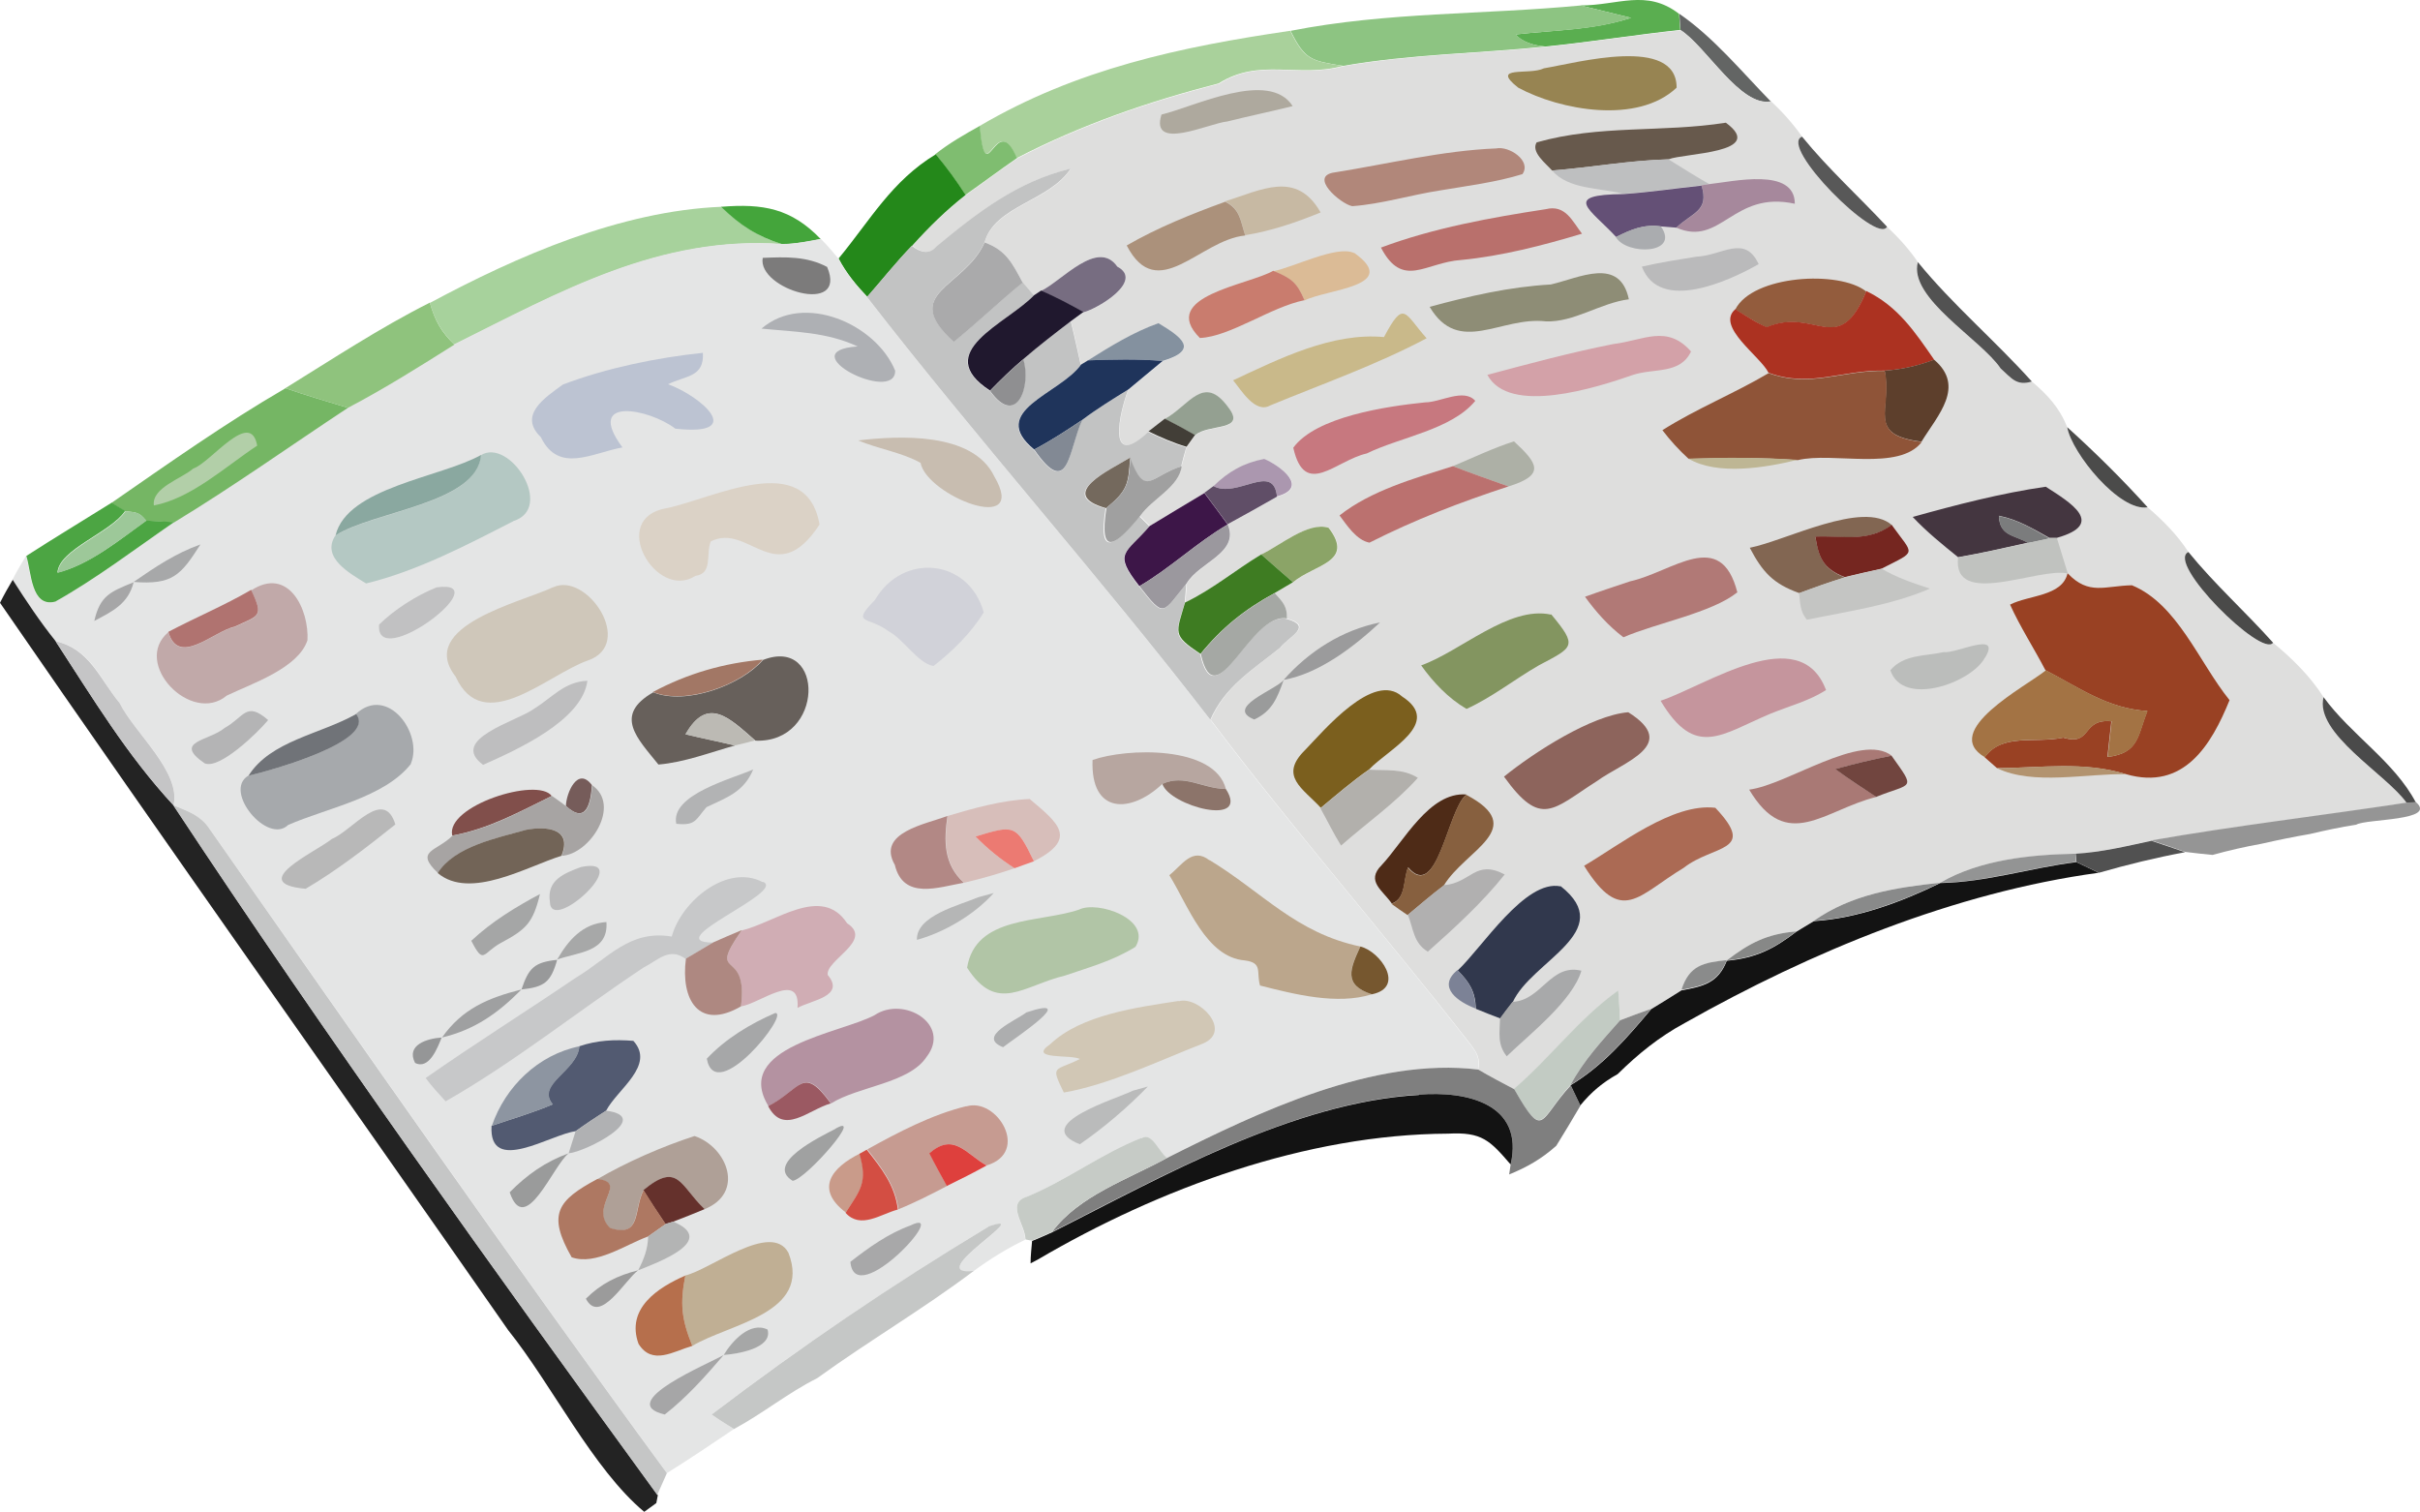 <?xml version="1.0" encoding="UTF-8"?><svg id="_イヤー_1" xmlns="http://www.w3.org/2000/svg" viewBox="0 0 80.05 50"><defs><style>.cls-1{fill:#4b4b4a;}.cls-2{fill:#b1c5a6;}.cls-3{fill:#aea99e;}.cls-4{fill:#5aae50;}.cls-5{fill:#c6cbc6;}.cls-6{fill:#3d1648;}.cls-7{fill:#585858;}.cls-8{fill:#dbbb96;}.cls-9{fill:#a7d29c;}.cls-10{fill:#8f5438;}.cls-11{fill:#44a53b;}.cls-12{fill:#a7a8a8;}.cls-13{fill:#de403d;}.cls-14{fill:#752620;}.cls-15{fill:#c5c7c6;}.cls-16{fill:#7fbd70;}.cls-17{fill:#bbbdbb;}.cls-18{fill:#8d95a1;}.cls-19{fill:#839560;}.cls-20{fill:#b1877a;}.cls-21{fill:#ae7862;}.cls-22{fill:#bcbab4;}.cls-23{fill:#a6a7a7;}.cls-24{fill:#978452;}.cls-25{fill:#d1c7b5;}.cls-26{fill:#765c5a;}.cls-27{fill:#c1a9a9;}.cls-28{fill:#aaaaab;}.cls-29{fill:#b1b0b0;}.cls-30{fill:#645076;}.cls-31{fill:#a0a0a0;}.cls-32{fill:#bba68c;}.cls-33{fill:#a9d19b;}.cls-34{fill:#84919f;}.cls-35{fill:#4a4a4a;}.cls-36{fill:#959595;}.cls-37{fill:#131313;}.cls-38{fill:#c9b98a;}.cls-39{fill:#76572f;}.cls-40{fill:#20182e;}.cls-41{fill:#935c3d;}.cls-42{fill:#bebebf;}.cls-43{fill:#67594c;}.cls-44{fill:#ab97af;}.cls-45{fill:#a6a7a8;}.cls-46{fill:#1f345b;}.cls-47{fill:#a6a9ac;}.cls-48{fill:#a8a8a9;}.cls-49{fill:#423e37;}.cls-50{fill:#c7c8c9;}.cls-51{fill:#776d81;}.cls-52{fill:#232323;}.cls-53{fill:#d0adb4;}.cls-54{fill:#8aa8a0;}.cls-55{fill:#d3a1a8;}.cls-56{fill:#b66f4c;}.cls-57{fill:#525a71;}.cls-58{fill:#67605b;}.cls-59{fill:#604e67;}.cls-60{fill:#9b5962;}.cls-61{fill:#a5a8a4;}.cls-62{fill:#bebfc0;}.cls-63{fill:#c7787f;}.cls-64{fill:#c2c3c3;}.cls-65{fill:#4ca543;}.cls-66{fill:#7b7c7d;}.cls-67{fill:#878887;}.cls-68{fill:#c8bdb0;}.cls-69{fill:#7c7b7b;}.cls-70{fill:#c5c6c6;}.cls-71{fill:#b5b6b6;}.cls-72{fill:#8fc37d;}.cls-73{fill:#7c8296;}.cls-74{fill:#ac3221;}.cls-75{fill:#87603f;}.cls-76{fill:#8e8d76;}.cls-77{fill:#7b5f1e;}.cls-78{fill:#8c746a;}.cls-79{fill:#b8b8b8;}.cls-80{fill:#a5a6a6;}.cls-81{fill:#beb694;}.cls-82{fill:#c69b91;}.cls-83{fill:#c4c5c3;}.cls-84{fill:#b7a6a0;}.cls-85{fill:#9b989e;}.cls-86{fill:#a6889c;}.cls-87{fill:#94a091;}.cls-88{fill:#443640;}.cls-89{fill:#726457;}.cls-90{fill:#826652;}.cls-91{fill:#4a4a49;}.cls-92{fill:#c2cbc3;}.cls-93{fill:#9fa0a1;}.cls-94{fill:#a7a8a9;}.cls-95{fill:#cfc7ba;}.cls-96{fill:#75b664;}.cls-97{fill:#b2936f;}.cls-98{fill:#b28885;}.cls-99{fill:#c1c1c2;}.cls-100{fill:#b2cfa8;}.cls-101{fill:#c5959d;}.cls-102{fill:#8dc482;}.cls-103{fill:#9b9b9c;}.cls-104{fill:#828994;}.cls-105{fill:#959697;}.cls-106{fill:#ab917b;}.cls-107{fill:#898a8a;}.cls-108{fill:#65312c;}.cls-109{fill:#ec7a72;}.cls-110{fill:#b3b4b4;}.cls-111{fill:#aeb0b4;}.cls-112{fill:#dbd2c6;}.cls-113{fill:#babbbb;}.cls-114{fill:#a97975;}.cls-115{fill:#636564;}.cls-116{fill:#a7a4a3;}.cls-117{fill:#d34e43;}.cls-118{fill:#814f4b;}.cls-119{fill:#31384d;}.cls-120{fill:#a6a6a7;}.cls-121{fill:#e4e5e5;}.cls-122{fill:#515151;}.cls-123{fill:#9b9b9b;}.cls-124{fill:#d7beba;}.cls-125{fill:#707378;}.cls-126{fill:#b2b0ac;}.cls-127{fill:#939494;}.cls-128{fill:#c99b8a;}.cls-129{fill:#bb716f;}.cls-130{fill:#24881a;}.cls-131{fill:#b492a1;}.cls-132{fill:#71453f;}.cls-133{fill:#c5c5c6;}.cls-134{fill:#8a8b8b;}.cls-135{fill:#afa097;}.cls-136{fill:#c97c6e;}.cls-137{fill:#b4c8c3;}.cls-138{fill:#b17976;}.cls-139{fill:#994123;}.cls-140{fill:#9dc899;}.cls-141{fill:#525252;}.cls-142{fill:#bcc3d2;}.cls-143{fill:#c0c2bf;}.cls-144{fill:#adb0a6;}.cls-145{fill:#a37344;}.cls-146{fill:#7f7f7f;}.cls-147{fill:#8ba467;}.cls-148{fill:#b07370;}.cls-149{fill:#ae8881;}.cls-150{fill:#b0b1b3;}.cls-151{fill:#c7b9a3;}.cls-152{fill:#a0a1a1;}.cls-153{fill:#5d3f2c;}.cls-154{fill:#bababb;}.cls-155{fill:#8f8f91;}.cls-156{fill:#d1d2d9;}.cls-157{fill:#8d645c;}.cls-158{fill:#98999a;}.cls-159{fill:#9a9b9b;}.cls-160{fill:#dededd;}.cls-161{fill:#74695d;}.cls-162{fill:#a8a9aa;}.cls-163{fill:#adaeaf;}.cls-164{fill:#b2b3b4;}.cls-165{fill:#a27765;}.cls-166{fill:#c0af94;}.cls-167{fill:#b9706c;}.cls-168{fill:#ab6a54;}.cls-169{fill:#3e7c22;}.cls-170{fill:#888;}.cls-171{fill:#4e2b17;}.cls-172{fill:#b4b4b5;}.cls-173{fill:#aaacaf;}</style></defs><path class="cls-4" d="M55.54,.45l.04,.54c-1.49,.16-2.97,.4-4.46,.55-.45-.04-.78-.17-.99-.4,1.3-.15,2.56-.14,3.82-.55-.55-.14-1.11-.27-1.67-.41,1.24,0,2.18-.55,3.25,.27h0Z"/><path class="cls-102" d="M52.29,.18c.55,.14,1.11,.27,1.67,.41-1.26,.42-2.51,.4-3.82,.55,.21,.23,.54,.36,.99,.4-2.24,.23-4.47,.25-6.7,.64-1.05-.17-1.26-.19-1.74-1.16,3.21-.63,6.37-.53,9.61-.84h0Z"/><path class="cls-115" d="M55.54,.45c1.14,.78,2.07,1.92,3.04,2.91-1.01,.19-2.14-1.82-2.99-2.36l-.04-.54h0Z"/><path class="cls-33" d="M42.68,1.02c.48,.97,.69,.99,1.74,1.16-1.48,.41-2.75-.28-4.11,.58-2.33,.6-4.53,1.36-6.68,2.47-.71-1.67-1.02,1.21-1.23-1.06,3.21-1.89,6.65-2.62,10.27-3.15h0Z"/><path class="cls-160" d="M55.59,.99c.85,.54,1.98,2.56,2.99,2.36,.38,.35,.73,.74,1.03,1.17-.8,.3,2.49,3.6,2.81,2.98,.38,.36,.73,.74,1.02,1.17-.32,1.2,2.09,2.55,2.74,3.52,.35,.31,.51,.59,1.03,.43,.51,.43,.92,.87,1.17,1.51,.15,.86,1.74,2.81,2.66,2.65,.51,.44,.98,.91,1.35,1.48-.75,.35,2.44,3.53,2.8,3,.64,.53,1.22,1.1,1.67,1.8-.31,1.2,2.07,2.55,2.75,3.5-2.81,.43-5.65,.77-8.45,1.25-.84,.18-1.66,.38-2.52,.43-1.48,.04-3.16,.2-4.46,.96-1.48,.16-2.94,.38-4.18,1.26-.19,.12-.39,.23-.58,.35-.96,.08-1.55,.38-2.3,.96-.77,.08-1.24,.17-1.5,.98-.33,.21-.66,.42-1,.62-.35,.12-.69,.25-1.03,.38-.02-.32-.04-.65-.06-.97-1.32,.94-2.23,2.21-3.44,3.25-.4-.21-.8-.42-1.19-.65,.06-.39-.03-.53-.26-.84-2.8-3.6-5.85-7.08-8.59-10.73,.49-1.12,1.4-1.67,2.31-2.39,.3-.39,1.11-.71,.21-.96,0-.41-.14-.55-.4-.84,.2-.12,.41-.24,.61-.36,.72-.6,2.05-.66,1.18-1.8-.68-.22-1.62,.59-2.23,.88-.85,.51-1.61,1.15-2.52,1.59l.05-.63c.43-.71,1.75-1,1.36-1.96,.54-.3,1.09-.6,1.63-.91,1.08-.3,.13-1.01-.42-1.24-.68,.13-1.19,.42-1.68,.9l-.3,.22c-.6,.36-1.2,.72-1.81,1.09l-.33-.33c.4-.57,1.28-.94,1.37-1.64,.06-.21,.12-.42,.17-.63l.28-.39c.43-.4,1.74-.11,1.09-.94-.81-1.1-1.28-.06-2.09,.4-.18,.14-.36,.28-.54,.42-1.39,1.29-.95-.65-.66-1.4,.38-.31,.75-.62,1.13-.94,1.23-.38,.62-.79-.14-1.25-.82,.29-1.59,.77-2.33,1.23l-.23,.14c-.11-.48-.21-.96-.33-1.44l.41-.3c.48-.11,2.01-1.04,1.12-1.51-.65-.93-1.82,.47-2.52,.8l-.24,.16-.37-.43c-.34-.63-.54-1.07-1.26-1.33,.35-1.22,2.16-1.35,2.85-2.44-1.75,.43-3.06,1.43-4.42,2.57-.22,.25-.49,.24-.82-.02,.54-.61,1.12-1.16,1.76-1.67,.57-.41,1.13-.82,1.71-1.22,2.14-1.11,4.35-1.87,6.68-2.47,1.35-.86,2.63-.17,4.11-.58,2.23-.39,4.46-.41,6.7-.64,1.49-.16,2.97-.39,4.46-.55h0Z"/><path class="cls-24" d="M55.46,2.9c-1.29,1.22-3.85,.75-5.24,0-.95-.75,.37-.4,.85-.64,1.08-.18,4.38-1.09,4.39,.63h0Z"/><path class="cls-3" d="M42.76,3.51c-.72,.18-1.45,.33-2.17,.51-.58,.05-2.56,1.01-2.17-.23,1.09-.26,3.56-1.5,4.34-.28h0Z"/><path class="cls-43" d="M57.09,4.06c1.37,1.01-1.38,1-1.9,1.21-1.29,.04-2.56,.27-3.85,.37-.19-.22-.71-.61-.51-.93,2.07-.59,4.15-.32,6.25-.65h0Z"/><path class="cls-16" d="M32.41,4.17c.21,2.28,.53-.61,1.23,1.06-.58,.4-1.14,.82-1.71,1.22-.3-.47-.63-.92-.99-1.35,.45-.36,.96-.65,1.46-.93h0Z"/><path class="cls-7" d="M59.61,4.52c.87,1.07,1.88,1.98,2.81,2.98-.32,.62-3.61-2.68-2.81-2.98h0Z"/><path class="cls-20" d="M49.49,4.91c.43-.09,1.18,.41,.87,.85-.87,.27-1.84,.39-2.73,.54-.97,.15-1.93,.45-2.9,.52-.38-.07-1.48-1.01-.56-1.12,1.75-.28,3.55-.72,5.32-.79h0Z"/><path class="cls-130" d="M30.95,5.1c.36,.43,.69,.88,.99,1.35-.64,.5-1.21,1.06-1.76,1.67-.53,.54-.99,1.13-1.49,1.7-.37-.39-.7-.79-.95-1.27,1.05-1.27,1.75-2.56,3.22-3.45h0Z"/><path class="cls-62" d="M55.19,5.27c.45,.28,.89,.56,1.35,.82l-.26,.04c-.86,.09-1.71,.22-2.58,.28-.79-.2-1.82-.14-2.36-.77,1.29-.1,2.55-.34,3.85-.37h0Z"/><path class="cls-64" d="M35.42,5.57c-.7,1.09-2.51,1.23-2.85,2.44-.67,1.51-2.82,1.65-1.02,3.29,.78-.63,1.5-1.33,2.28-1.96l.37,.43c-.9,.95-3.43,1.87-1.46,3.16,.9,1.25,1.37-.21,1.1-1.04,.51-.44,1.04-.86,1.58-1.26,.12,.48,.22,.96,.33,1.44-.7,.97-3.11,1.53-1.55,2.81,1.16,1.66,1.12,.05,1.59-.98,.49-.37,1-.69,1.53-1.01-.29,.75-.73,2.69,.66,1.4,.41,.2,.82,.38,1.26,.51-.06,.21-.12,.42-.17,.63-1.05,.33-1.19,1.06-1.71-.28-.67,.41-2.45,1.21-.79,1.67-.27,1.69,.34,1.21,1.12,.26l.33,.33c-.79,.93-1.23,.86-.34,1.99,.85,1.09,.75,.89,1.56-.09l-.05,.63c-.31,1.04-.43,1.08,.51,1.7,.49,2.2,1.64-1.4,2.85-1.17,.9,.25,.1,.57-.21,.96-.91,.73-1.82,1.27-2.31,2.39-3.67-4.76-7.68-9.24-11.36-13.99,.5-.57,.97-1.16,1.49-1.7,.33,.26,.61,.27,.82,.02,1.36-1.13,2.67-2.14,4.42-2.57h0Z"/><path class="cls-86" d="M59.37,6.74c-2.05-.45-2.44,1.44-3.92,.79,.53-.5,1.11-.54,.83-1.4l.26-.04c.78-.08,2.83-.57,2.83,.65h0Z"/><path class="cls-151" d="M43.68,7.03c-.81,.33-1.63,.61-2.49,.75-.16-.48-.16-.87-.67-1.12,1.2-.37,2.36-1.04,3.16,.36h0Z"/><path class="cls-30" d="M56.28,6.13c.27,.86-.3,.89-.83,1.4l-.5-.04c-.57-.08-.99,.1-1.49,.35-.86-.93-1.82-1.4,.25-1.42,.86-.06,1.72-.19,2.58-.28h0Z"/><path class="cls-9" d="M23.86,6.84c.64,.61,1.17,.97,2.03,1.24-4.06-.29-7.34,1.57-10.86,3.32-.43-.43-.64-.79-.81-1.38,2.91-1.56,6.3-3.04,9.64-3.18h0Z"/><path class="cls-11" d="M23.86,6.84c1.38-.11,2.31,.05,3.29,1.07-.42,.08-.84,.16-1.27,.17-.85-.27-1.39-.62-2.03-1.24h0Z"/><path class="cls-106" d="M40.52,6.67c.51,.25,.51,.64,.67,1.12-1.5,.14-2.9,2.3-3.92,.33,1.02-.59,2.14-1.04,3.24-1.44h0Z"/><path class="cls-167" d="M51.13,6.92c.65-.16,.87,.38,1.2,.81-1.3,.39-2.65,.74-4,.87-1.18,.08-1.93,.97-2.65-.41,1.74-.65,3.62-.99,5.45-1.27h0Z"/><path class="cls-173" d="M54.94,7.49c.65,.93-1.15,.96-1.49,.35,.5-.25,.91-.43,1.49-.35h0Z"/><path class="cls-121" d="M27.16,7.91c.2,.2,.39,.42,.57,.64,.25,.48,.58,.88,.95,1.27,3.68,4.75,7.69,9.23,11.36,13.99,2.74,3.65,5.79,7.12,8.59,10.73,.23,.3,.32,.45,.26,.84-3.45-.42-7.27,1.4-10.29,2.92-.26-.15-.5-.88-.85-.65-1.33,.52-2.48,1.4-3.8,1.95-.69,.2-.03,.93-.04,1.41-.6,.29-1.17,.64-1.71,1.04-1.78,.21,2.13-2.03,.49-1.47-3.26,1.98-6.12,3.9-9.15,6.21,.24,.17,.49,.33,.74,.48-.74,.5-1.47,.99-2.22,1.46-5.15-7.04-10.15-14.23-15.17-21.37-.3-.4-.71-.54-1.15-.72,.27-1.11-1.3-2.4-1.78-3.38-.67-.83-.99-1.81-2.13-2.05-.51-.65-.97-1.33-1.42-2.03,.14-.27,.29-.53,.45-.79,.17,.52,.15,1.73,.96,1.51,1.37-.76,2.64-1.73,3.93-2.63,1.97-1.19,3.84-2.53,5.75-3.79,1.21-.64,2.36-1.37,3.52-2.09,3.52-1.75,6.79-3.61,10.86-3.32,.43,0,.85-.09,1.27-.17h0Z"/><path class="cls-28" d="M32.57,8.02c.72,.26,.92,.7,1.26,1.33-.78,.63-1.5,1.33-2.28,1.96-1.81-1.64,.35-1.78,1.02-3.29h0Z"/><path class="cls-8" d="M44.79,8.36c1.57,1.12-.9,1.2-1.64,1.58-.25-.59-.44-.73-1.03-.97,.68-.13,2.11-.87,2.67-.6h0Z"/><path class="cls-154" d="M58.17,8.74c-.97,.55-3.27,1.62-3.86,.08,.6-.14,1.2-.23,1.81-.33,.83-.03,1.59-.75,2.05,.24h0Z"/><path class="cls-69" d="M25.23,8.53c.75-.03,1.45-.06,2.13,.3,.7,1.64-2.32,.74-2.13-.3h0Z"/><path class="cls-51" d="M36.96,8.82c.89,.47-.64,1.39-1.12,1.51-.46-.26-.92-.5-1.4-.71,.69-.33,1.87-1.73,2.52-.8h0Z"/><path class="cls-141" d="M63.44,8.67c1.15,1.41,2.55,2.59,3.77,3.95-.51,.16-.68-.12-1.03-.43-.65-.97-3.06-2.33-2.74-3.52h0Z"/><path class="cls-136" d="M42.12,8.96c.59,.24,.78,.38,1.03,.97-1.11,.22-2.46,1.21-3.46,1.25-1.39-1.39,1.63-1.75,2.44-2.23h0Z"/><path class="cls-76" d="M53.88,9.9c-.94,.12-1.82,.77-2.75,.73-1.49-.17-2.87,1.15-3.84-.48,1.33-.36,2.63-.66,4.01-.74,.95-.22,2.28-.93,2.58,.49h0Z"/><path class="cls-41" d="M61.74,9.63c-.93,2.26-1.68,.5-3.3,1.2-.36-.15-.69-.39-1.04-.59,.57-1.14,3.44-1.31,4.33-.6h0Z"/><path class="cls-40" d="M34.2,9.77l.24-.16c.48,.21,.94,.45,1.4,.71l-.41,.3c-.54,.41-1.07,.82-1.58,1.26-.39,.33-.75,.68-1.1,1.04-1.97-1.28,.56-2.21,1.46-3.16h0Z"/><path class="cls-74" d="M61.74,9.63c1.04,.5,1.61,1.36,2.24,2.27-.54,.2-1.05,.32-1.63,.36-1.42-.03-2.48,.58-3.85,.07-.26-.54-1.76-1.53-1.1-2.1,.34,.2,.67,.44,1.04,.59,1.62-.69,2.37,1.06,3.3-1.2h0Z"/><path class="cls-72" d="M14.22,10.02c.17,.59,.37,.95,.81,1.38-1.16,.73-2.3,1.45-3.52,2.09-.69-.21-1.39-.41-2.07-.65,1.57-.97,3.13-2,4.78-2.83h0Z"/><path class="cls-111" d="M29.61,12.27c0,1.1-3.5-.66-1.24-.81-1.03-.48-2.08-.48-3.18-.59,1.4-1.21,3.79-.15,4.42,1.39h0Z"/><path class="cls-38" d="M47.19,11.19c-1.66,.88-3.45,1.51-5.17,2.22-.5,.29-.97-.52-1.23-.83,1.54-.72,3.28-1.59,4.99-1.43,.67-1.26,.67-.79,1.41,.04h0Z"/><path class="cls-34" d="M38.32,10.69c.76,.46,1.37,.88,.14,1.25-.81-.07-1.65-.05-2.47-.02,.73-.46,1.51-.94,2.33-1.23h0Z"/><path class="cls-55" d="M55.94,11.62c-.36,.77-1.21,.55-1.92,.78-1.2,.42-4.1,1.35-4.82,0,1.38-.37,2.76-.74,4.17-1.02,1-.12,1.77-.66,2.57,.25h0Z"/><path class="cls-142" d="M23.25,11.67c.05,.82-.58,.75-1.15,1.04,1.1,.4,2.61,1.73,.24,1.47-.86-.66-3.02-1.09-1.75,.62-1,.18-2.11,.88-2.7-.34-.76-.73,.14-1.31,.73-1.74,1.45-.55,3.11-.89,4.64-1.05h0Z"/><path class="cls-46" d="M38.46,11.94c-.38,.31-.75,.63-1.13,.94-.52,.32-1.04,.64-1.53,1.01-.52,.35-1.04,.69-1.59,.98-1.56-1.28,.85-1.83,1.55-2.81l.23-.14c.81-.03,1.65-.05,2.47,.02h0Z"/><path class="cls-155" d="M33.85,11.89c.27,.83-.2,2.29-1.1,1.04,.35-.36,.71-.72,1.1-1.04h0Z"/><path class="cls-153" d="M63.98,11.9c1.04,.89,.12,1.83-.42,2.71-1.86-.23-.96-1.07-1.22-2.35,.58-.04,1.09-.16,1.63-.36h0Z"/><path class="cls-10" d="M58.5,12.34c1.37,.51,2.43-.1,3.85-.07,.26,1.28-.64,2.12,1.22,2.35-.76,.98-2.94,.32-4.1,.6-1.2-.09-2.41-.08-3.61-.04-.32-.29-.61-.61-.87-.95,1.12-.71,2.37-1.21,3.52-1.89h0Z"/><path class="cls-96" d="M9.44,12.84c.68,.24,1.38,.44,2.07,.65-1.91,1.26-3.79,2.6-5.75,3.79-.31-.02-.62-.04-.93-.05-.22-.3-.35-.28-.7-.32l-.45-.27c1.88-1.3,3.77-2.64,5.75-3.79h0Z"/><path class="cls-87" d="M40.62,13.46c.65,.83-.66,.54-1.09,.94-.33-.19-.66-.37-1-.54,.81-.45,1.28-1.5,2.09-.4h0Z"/><path class="cls-63" d="M48.8,13.26c-.79,.96-2.49,1.2-3.59,1.74-1.03,.23-2.05,1.5-2.43-.19,.75-1.03,3.09-1.37,4.36-1.5,.51,0,1.28-.48,1.66-.05h0Z"/><path class="cls-104" d="M35.8,13.89c-.47,1.03-.44,2.64-1.59,.98,.55-.29,1.08-.64,1.59-.98h0Z"/><path class="cls-49" d="M38.53,13.85c.34,.17,.67,.35,1,.54l-.28,.39c-.44-.13-.85-.31-1.26-.51,.18-.14,.36-.28,.54-.42h0Z"/><path class="cls-100" d="M8.51,14.74c-1.05,.69-2.17,1.74-3.42,1.98-.08-.59,.93-.89,1.3-1.22,.58-.19,1.9-2,2.12-.75h0Z"/><path class="cls-1" d="M68.38,14.13c.93,.84,1.82,1.72,2.66,2.65-.92,.16-2.51-1.79-2.66-2.65h0Z"/><path class="cls-68" d="M28.38,14.57c1.35-.16,3.8-.29,4.51,1.19,1.16,1.98-2.23,.64-2.44-.45-.63-.35-1.4-.46-2.06-.74h0Z"/><path class="cls-144" d="M50.08,14.6c.79,.73,1.05,1.11-.18,1.49-.62-.22-1.23-.43-1.84-.67,.67-.28,1.33-.6,2.02-.82h0Z"/><path class="cls-137" d="M16.98,17.24c-1.54,.79-3.18,1.65-4.87,2.06-.53-.33-1.49-.85-1.02-1.58,1.23-.8,4.7-1.05,4.81-2.66,.96-.6,2.47,1.76,1.07,2.18h0Z"/><path class="cls-54" d="M15.91,15.05c-.11,1.61-3.58,1.86-4.81,2.66,.38-1.59,3.5-1.92,4.81-2.66h0Z"/><path class="cls-161" d="M37.38,15.14c-.05,.89-.09,1.09-.79,1.67-1.66-.46,.12-1.26,.79-1.67h0Z"/><path class="cls-31" d="M37.38,15.14c.51,1.34,.66,.61,1.71,.28-.09,.7-.98,1.08-1.37,1.64-.78,.96-1.39,1.44-1.12-.26,.7-.58,.74-.78,.79-1.67h0Z"/><path class="cls-44" d="M41.82,15.18c.54,.23,1.5,.95,.42,1.24-.12-1.14-1.32,.08-2.1-.34,.49-.48,1-.77,1.68-.9h0Z"/><path class="cls-81" d="M55.85,15.17c1.21-.04,2.41-.04,3.61,.04-1.05,.26-2.65,.53-3.61-.04h0Z"/><path class="cls-129" d="M48.06,15.42c.61,.24,1.23,.45,1.84,.67-1.59,.52-3.1,1.1-4.6,1.86-.43-.08-.75-.58-.99-.9,1.05-.83,2.49-1.23,3.75-1.63h0Z"/><path class="cls-112" d="M27.11,17.35c-1.45,2.21-2.34-.08-3.6,.56-.17,.43,.08,1.06-.51,1.14-1.29,.84-2.9-1.91-.95-2.24,1.53-.31,4.63-1.98,5.06,.55h0Z"/><path class="cls-59" d="M42.24,16.43c-.54,.31-1.08,.61-1.63,.91-.26-.35-.51-.69-.77-1.04l.3-.22c.78,.42,1.98-.8,2.1,.34h0Z"/><path class="cls-88" d="M67.67,16.1c.81,.52,2,1.23,.37,1.69h-.25c-.54-.3-1.05-.61-1.67-.73,.03,.67,.48,.62,.96,.89-.77,.17-1.54,.35-2.31,.48-.52-.42-1.04-.84-1.5-1.33,1.43-.4,2.94-.79,4.4-1h0Z"/><path class="cls-6" d="M39.84,16.31c.26,.34,.51,.69,.77,1.04-1.03,.6-1.89,1.44-2.92,2.04-.89-1.13-.45-1.06,.34-1.99,.6-.36,1.2-.73,1.81-1.09h0Z"/><path class="cls-65" d="M3.69,16.63l.45,.27c-.48,.72-2.19,1.27-2.24,2.04,1.07-.27,2.05-1.08,2.93-1.72,.31,.02,.62,.03,.93,.05-1.29,.89-2.56,1.86-3.93,2.63-.81,.21-.79-.99-.96-1.51,.93-.6,1.88-1.17,2.82-1.76h0Z"/><path class="cls-140" d="M4.84,17.23c-.89,.63-1.86,1.44-2.93,1.72,.04-.76,1.76-1.32,2.24-2.04,.35,.04,.47,.02,.7,.32h0Z"/><path class="cls-90" d="M62.58,17.37c-.83,.58-1.59,.35-2.53,.39,.12,.71,.27,1.06,.97,1.34-.51,.16-1.01,.34-1.5,.52-.87-.31-1.22-.7-1.64-1.5,1.18-.23,3.76-1.59,4.7-.75h0Z"/><path class="cls-66" d="M66.12,17.07c.62,.12,1.13,.43,1.67,.74-.24,.05-.48,.11-.71,.15-.48-.27-.93-.22-.96-.89h0Z"/><path class="cls-85" d="M40.61,17.34c.4,.96-.93,1.24-1.36,1.96-.81,.98-.71,1.18-1.56,.09,1.03-.6,1.89-1.44,2.92-2.04h0Z"/><path class="cls-147" d="M43.95,17.46c.87,1.14-.46,1.2-1.18,1.8-.35-.3-.71-.61-1.05-.92,.61-.28,1.55-1.1,2.23-.88h0Z"/><path class="cls-14" d="M62.58,17.37c.73,1.02,.85,.83-.34,1.44-.41,.09-.81,.18-1.22,.28-.71-.28-.86-.63-.97-1.34,.95-.04,1.71,.2,2.53-.39h0Z"/><path class="cls-143" d="M67.79,17.8h.25c.12,.39,.24,.78,.36,1.17-.95-.22-3.82,1.17-3.63-.53,.78-.14,1.54-.31,2.31-.48,.24-.05,.47-.1,.71-.15h0Z"/><path class="cls-94" d="M6.63,18.01c-.65,1.02-.92,1.34-2.21,1.24,.71-.49,1.39-.95,2.21-1.24h0Z"/><path class="cls-169" d="M41.72,18.34c.35,.31,.7,.62,1.05,.92-.2,.12-.41,.24-.61,.36-.98,.53-1.74,1.14-2.45,2.01-.94-.63-.81-.67-.51-1.7,.9-.43,1.66-1.07,2.52-1.59h0Z"/><path class="cls-138" d="M57.46,19.6c-.84,.67-2.67,1.01-3.76,1.48-.49-.37-.91-.84-1.27-1.34,.49-.18,.99-.34,1.49-.51,1.41-.31,3-1.8,3.55,.37h0Z"/><path class="cls-91" d="M72.39,18.26c.87,1.07,1.89,1.98,2.8,3-.36,.52-3.56-2.65-2.8-3h0Z"/><path class="cls-156" d="M32.54,20.26c-.42,.68-1.03,1.28-1.66,1.77-.51-.08-.99-.89-1.49-1.15-.65-.5-1.27-.2-.45-1.03,.93-1.6,3.12-1.36,3.6,.41h0Z"/><path class="cls-83" d="M62.24,18.81c.5,.3,1.05,.48,1.6,.66-1.27,.55-2.71,.75-4.07,1.03-.23-.27-.22-.55-.26-.88,.5-.19,.99-.36,1.5-.52,.41-.1,.81-.19,1.22-.28h0Z"/><path class="cls-139" d="M68.4,18.97c.7,.73,1.22,.41,2.12,.39,1.51,.62,2.22,2.55,3.23,3.8-.6,1.48-1.51,3-3.42,2.45-1.41-.43-2.8-.21-4.27-.2l-.41-.36c.58-.81,1.65-.45,2.6-.65,.96,.29,.59-.64,1.59-.54-.04,.39-.09,.78-.13,1.18,1.05-.13,.99-.7,1.32-1.52-1.31-.08-2.25-.77-3.37-1.35-.38-.73-.83-1.42-1.17-2.17,.62-.32,1.72-.27,1.9-1.03h0Z"/><path class="cls-52" d="M.42,19.18c.44,.69,.9,1.38,1.42,2.03,1.26,1.93,2.36,3.76,3.91,5.44,5.1,7.73,10.55,15.31,16.01,22.81l-.05,.26-.4,.29c-1.7-1.42-3.05-4.2-4.5-6.01C11.2,35.95,5.54,27.98,0,19.94c.13-.26,.27-.51,.42-.76H.42Z"/><path class="cls-120" d="M4.42,19.26c-.18,.72-.7,.96-1.3,1.28,.19-.85,.55-.97,1.3-1.28h0Z"/><path class="cls-27" d="M10.17,21.18c-.31,.93-1.84,1.43-2.67,1.83-1.17,.98-3.15-1.07-1.93-2.1,.33,1.17,1.49-.03,2.19-.17,.81-.38,.98-.32,.55-1.21,1.23-.81,1.92,.63,1.86,1.66h0Z"/><path class="cls-99" d="M14.44,19.43c2.1-.3-2.04,2.83-1.9,1.23,.51-.5,1.23-.96,1.9-1.23h0Z"/><path class="cls-95" d="M18.29,19.43c1.12-.54,2.74,1.88,1.15,2.42-1.34,.47-3.45,2.54-4.37,.53-1.31-1.68,2.22-2.47,3.21-2.95h0Z"/><path class="cls-148" d="M8.31,19.52c.43,.9,.25,.83-.55,1.21-.7,.15-1.86,1.34-2.19,.17,.91-.48,1.85-.87,2.74-1.39h0Z"/><path class="cls-61" d="M42.17,19.62c.26,.29,.41,.43,.4,.84-1.21-.23-2.36,3.37-2.85,1.17,.71-.87,1.47-1.48,2.45-2.01h0Z"/><path class="cls-19" d="M51.31,20.32c.89,1.07,.74,1.08-.41,1.69-.8,.46-1.55,1.06-2.39,1.44-.6-.35-1.1-.88-1.5-1.44,1.3-.46,2.9-1.98,4.29-1.68h0Z"/><path class="cls-103" d="M45.65,20.59c-.86,.8-2.01,1.69-3.19,1.9,.84-.95,1.94-1.65,3.19-1.9h0Z"/><path class="cls-133" d="M1.83,21.21c1.13,.25,1.45,1.22,2.13,2.05,.48,.98,2.04,2.27,1.78,3.38-1.55-1.67-2.65-3.51-3.91-5.44h0Z"/><path class="cls-17" d="M65.66,21.75c-.43,.83-2.72,1.66-3.13,.42,.45-.53,1.15-.46,1.77-.6,.41,.06,1.92-.73,1.36,.19h0Z"/><path class="cls-58" d="M24.98,24.49c-.83-.72-1.57-1.5-2.3-.2,.54,.13,1.09,.24,1.63,.37-.82,.23-1.68,.56-2.53,.63-.69-.86-1.5-1.63-.17-2.39,1.07,.44,2.9-.23,3.63-1.07,2.05-.8,2.04,2.76-.25,2.67h0Z"/><path class="cls-101" d="M60.41,22.82c-.55,.36-1.24,.54-1.85,.79-1.62,.68-2.48,1.5-3.63-.43,1.53-.51,4.6-2.65,5.47-.36h0Z"/><path class="cls-165" d="M25.23,21.82c-.73,.85-2.56,1.51-3.63,1.07,1.14-.61,2.35-.96,3.63-1.07h0Z"/><path class="cls-145" d="M67.67,22.17c1.12,.58,2.06,1.27,3.37,1.35-.33,.82-.27,1.39-1.32,1.52,.04-.39,.09-.78,.13-1.18-1-.1-.64,.83-1.59,.54-.95,.19-2.02-.16-2.6,.65-1.5-.87,1.37-2.35,2.02-2.88h0Z"/><path class="cls-42" d="M19.43,22.52c-.17,1.32-2.35,2.29-3.45,2.78-1.15-.85,1.12-1.44,1.68-1.85,.61-.38,1.01-.9,1.77-.93h0Z"/><path class="cls-159" d="M42.46,22.5c-.21,.58-.37,1.02-.97,1.3-.98-.39,.66-.96,.97-1.3h0Z"/><path class="cls-77" d="M46.38,23.04c1.36,.88-.47,1.75-1.09,2.41-.56,.39-1.07,.83-1.6,1.27-.6-.65-1.4-1.05-.51-1.92,.61-.63,2.26-2.61,3.2-1.76h0Z"/><path class="cls-47" d="M13.6,25.26c-.88,1.13-2.8,1.47-4.07,2.03-.68,.66-2.16-1.12-1.32-1.63,.66-.15,4.27-1.13,3.56-2.04,1.05-.98,2.24,.65,1.82,1.64h0Z"/><path class="cls-35" d="M76.86,23.06c.9,1.24,2.34,2.13,3.05,3.48l-.3,.02c-.67-.95-3.06-2.3-2.75-3.5h0Z"/><path class="cls-172" d="M8.87,23.82c-.36,.43-1.61,1.64-2.1,1.43-1.07-.73,.15-.74,.66-1.17,.65-.36,.71-.9,1.44-.26h0Z"/><path class="cls-22" d="M24.98,24.49c-.22,.06-.45,.12-.68,.17-.54-.13-1.09-.24-1.63-.37,.74-1.3,1.47-.51,2.3,.2h0Z"/><path class="cls-157" d="M53.86,23.56c1.72,1.08-.16,1.64-1.04,2.28-1.46,.93-1.84,1.56-3.07-.15,1-.81,2.9-2.03,4.11-2.13h0Z"/><path class="cls-125" d="M11.78,23.62c.71,.91-2.91,1.89-3.56,2.04,.73-1.16,2.38-1.37,3.56-2.04h0Z"/><path class="cls-84" d="M40.55,26.1c-.8-.03-1.36-.5-2.1-.17-1.05,.99-2.38,1.01-2.31-.79,1.12-.4,4.04-.49,4.41,.96h0Z"/><path class="cls-114" d="M62.57,25c-.62,.12-1.24,.27-1.85,.44,.43,.33,.89,.62,1.35,.92-1.73,.43-2.96,1.86-4.21-.24,1.27-.16,3.69-1.91,4.72-1.12h0Z"/><path class="cls-132" d="M62.57,25c.82,1.15,.68,.88-.51,1.36-.45-.3-.91-.59-1.35-.92,.61-.17,1.23-.32,1.85-.44h0Z"/><path class="cls-164" d="M24.92,25.44c-.31,.76-.88,.94-1.55,1.26-.36,.41-.35,.62-1,.55-.2-.97,1.86-1.49,2.55-1.8h0Z"/><path class="cls-126" d="M45.28,25.46c.58,.04,1.11-.05,1.62,.27-.74,.83-1.7,1.5-2.54,2.24-.25-.4-.45-.82-.68-1.23,.52-.44,1.04-.88,1.6-1.27h0Z"/><path class="cls-97" d="M66.06,25.41c1.47-.01,2.87-.24,4.27,.2-1.31-.03-3.08,.38-4.27-.2h0Z"/><path class="cls-26" d="M19.58,25.97c-.04,.58-.18,1.32-.86,.69,.01-.43,.39-1.32,.86-.69h0Z"/><path class="cls-78" d="M40.55,26.1c.82,1.28-1.87,.56-2.1-.17,.74-.33,1.3,.15,2.1,.17h0Z"/><path class="cls-118" d="M18.25,26.33c-1.08,.53-2.09,1.09-3.29,1.31-.23-.98,2.82-1.95,3.29-1.31h0Z"/><path class="cls-116" d="M19.58,25.97c.98,.66-.06,2.29-1,2.34,.38-.91-.5-.99-1.17-.86-.95,.27-2.36,.54-2.92,1.43-.8-.75-.04-.71,.48-1.24,1.2-.21,2.21-.78,3.29-1.31,.16,.11,.31,.22,.47,.34,.68,.62,.82-.11,.86-.69h0Z"/><path class="cls-124" d="M34.06,26.43c.95,.8,1.61,1.31,.14,2.06-.59-1.22-.63-1.21-1.93-.82,.39,.4,.82,.75,1.29,1.05-.55,.19-1.11,.35-1.67,.48-.67-.63-.66-1.38-.54-2.21,.87-.26,1.8-.52,2.71-.56h0Z"/><path class="cls-171" d="M48.5,26.29c-.62,.51-.95,3.55-1.92,2.4-.17,.43-.06,1.02-.54,1.2-.3-.44-.87-.74-.34-1.27,.74-.79,1.58-2.43,2.8-2.34h0Z"/><path class="cls-75" d="M48.5,26.29c2.1,1.11-.03,1.82-.74,3-.41,.31-.8,.65-1.2,.98-.18-.12-.35-.24-.53-.37,.48-.18,.37-.78,.54-1.2,.97,1.15,1.3-1.9,1.92-2.4h0Z"/><path class="cls-70" d="M5.74,26.64c.44,.18,.86,.32,1.15,.72,5.01,7.14,10.01,14.33,15.17,21.37-.11,.24-.21,.48-.32,.72-5.45-7.49-10.9-15.08-16.01-22.81h0Z"/><path class="cls-79" d="M13.08,27.27c-.94,.75-1.93,1.52-2.97,2.13-1.98-.18,.32-1.21,.87-1.65,.67-.27,1.72-1.73,2.1-.47h0Z"/><path class="cls-168" d="M56.74,26.72c1.4,1.48-.06,1.21-1.05,1.99-1.5,.9-2.05,1.92-3.29-.07,1.19-.7,2.93-2.08,4.33-1.92h0Z"/><path class="cls-36" d="M79.61,26.55l.3-.02c.74,.63-1.65,.55-1.97,.75-.52,.08-1.03,.19-1.54,.31-.53,.09-1.06,.2-1.59,.32-.55,.1-1.08,.22-1.62,.37-.3-.03-.61-.06-.91-.1-.37-.13-.74-.26-1.12-.38,2.8-.49,5.63-.82,8.45-1.25h0Z"/><path class="cls-98" d="M31.34,26.99c-.12,.83-.13,1.59,.54,2.21-.84,.15-2,.58-2.28-.59-.62-1.08,1.05-1.35,1.74-1.62h0Z"/><path class="cls-89" d="M18.57,28.31c-1.13,.35-3.02,1.47-4.09,.57,.56-.89,1.97-1.16,2.92-1.43,.67-.13,1.55-.05,1.17,.86h0Z"/><path class="cls-109" d="M34.2,28.49l-.64,.23c-.47-.3-.9-.65-1.29-1.05,1.29-.39,1.34-.4,1.93,.82h0Z"/><path class="cls-122" d="M71.16,27.81c.37,.12,.74,.25,1.12,.38-.97,.18-1.91,.41-2.85,.68-.25-.12-.5-.24-.75-.36l-.02-.27c.86-.05,1.68-.25,2.52-.43h0Z"/><path class="cls-32" d="M40.01,28.45c1.76,1.07,2.85,2.41,4.99,2.86-.34,.72-.59,1.27,.38,1.58-1.15,.36-2.56,0-3.7-.29-.13-.45,.1-.75-.5-.83-1.29-.1-1.89-1.84-2.5-2.82,.42-.33,.76-.94,1.33-.49h0Z"/><path class="cls-127" d="M68.65,28.24l.02,.27c-1.52,.19-2.95,.66-4.49,.69,1.3-.76,2.98-.93,4.46-.96h0Z"/><path class="cls-154" d="M19.22,28.68c1.83-.38-1.01,2.26-1.03,1.15-.11-.72,.47-.94,1.03-1.15h0Z"/><path class="cls-29" d="M49.77,28.93c-.73,.92-1.66,1.77-2.54,2.55-.48-.29-.47-.75-.66-1.22,.39-.33,.79-.67,1.2-.98,.89-.07,1.03-.87,2.01-.35h0Z"/><path class="cls-37" d="M68.67,28.51c.25,.12,.5,.24,.75,.36-4.77,.65-9.51,2.61-13.69,4.97-.85,.46-1.54,1.02-2.22,1.69-.5,.28-.87,.59-1.24,1.04l-.32-.67c1.08-.65,1.87-1.57,2.67-2.52,.33-.2,.67-.41,1-.62,.72-.13,1.21-.24,1.5-.98,.96-.09,1.54-.38,2.3-.96,.19-.12,.39-.23,.58-.35,1.44-.09,2.89-.63,4.18-1.26,1.54-.03,2.97-.5,4.49-.69h0Z"/><path class="cls-50" d="M25.24,29.17c.79,.33-3.49,2-1.65,2.01-.3,.18-.6,.36-.91,.54-.54-.4-.91,.04-1.4,.29-2.17,1.44-4.27,3.13-6.54,4.42-.23-.25-.46-.5-.66-.77,1.63-1.14,3.32-2.2,4.97-3.32,1.1-.66,1.77-1.59,3.17-1.36,.32-1.17,1.83-2.42,3.01-1.8h0Z"/><path class="cls-119" d="M51.62,29.31c1.91,1.5-.97,2.48-1.58,3.84-.14,.18-.28,.36-.41,.54-.27-.1-.54-.21-.81-.32-.02-.58-.21-.87-.6-1.27,.81-.76,2.23-3.02,3.4-2.78h0Z"/><path class="cls-107" d="M64.18,29.2c-1.29,.63-2.74,1.17-4.18,1.26,1.25-.88,2.7-1.1,4.18-1.26h0Z"/><path class="cls-80" d="M17.86,29.58c-.23,.96-.47,1.17-1.29,1.61-.61,.33-.56,.75-.98-.07,.67-.63,1.47-1.12,2.28-1.55h0Z"/><path class="cls-71" d="M32.36,29.68l.51-.14c-.63,.71-1.63,1.3-2.54,1.55-.03-.81,1.43-1.15,2.03-1.41h0Z"/><path class="cls-53" d="M28.02,30.54c.89,.57-.72,1.22-.64,1.71,.59,.71-.53,.83-1,1.09,.1-1.25-1.25-.14-1.87-.05,.25-1.98-1.16-.82,.02-2.51,1.11-.26,2.65-1.53,3.49-.24h0Z"/><path class="cls-2" d="M37.56,31.32c-.74,.46-1.51,.67-2.33,.95-1.38,.33-2.25,1.28-3.24-.26,.28-1.73,2.41-1.48,3.7-1.92,.62-.31,2.43,.32,1.87,1.23h0Z"/><path class="cls-12" d="M20.06,30.5c.07,1-.93,.99-1.63,1.24,.37-.64,.84-1.19,1.63-1.24h0Z"/><path class="cls-149" d="M24.53,30.78c-1.18,1.69,.24,.52-.02,2.51-1.4,.81-2-.23-1.82-1.58,.3-.18,.6-.35,.91-.54,.31-.14,.62-.27,.93-.4h0Z"/><path class="cls-67" d="M59.42,30.81c-.75,.58-1.34,.86-2.3,.96,.75-.58,1.34-.88,2.3-.96h0Z"/><path class="cls-39" d="M45,31.31c.66,.16,1.5,1.35,.38,1.58-.97-.31-.71-.86-.38-1.58h0Z"/><path class="cls-158" d="M18.43,31.75c-.21,.74-.42,.9-1.18,.98,.24-.71,.42-.9,1.18-.98h0Z"/><path class="cls-134" d="M57.12,31.76c-.29,.74-.77,.85-1.5,.98,.26-.81,.73-.9,1.5-.98h0Z"/><path class="cls-73" d="M48.21,32.09c.39,.4,.58,.69,.6,1.27-.56-.21-1.3-.7-.6-1.27h0Z"/><path class="cls-162" d="M52.31,32.11c-.29,.99-1.69,2.08-2.47,2.83-.32-.4-.23-.79-.22-1.26,.13-.18,.27-.36,.41-.54,.96-.04,1.26-1.28,2.28-1.03h0Z"/><path class="cls-93" d="M17.25,32.73c-.77,.78-1.54,1.33-2.63,1.59,.68-.96,1.53-1.31,2.63-1.59h0Z"/><path class="cls-92" d="M53.53,32.78c.03,.33,.04,.65,.06,.97-.6,.68-1.21,1.33-1.64,2.14-1.04,1.13-.88,1.86-1.87,.13,1.21-1.04,2.13-2.31,3.44-3.25h0Z"/><path class="cls-25" d="M38.99,33.12c.66-.19,1.8,.98,.8,1.4-1.46,.57-3.07,1.35-4.6,1.62-.46-.94-.29-.69,.53-1.11-.29-.16-1.75,.04-.98-.49,1.03-.98,2.89-1.22,4.25-1.43h0Z"/><path class="cls-45" d="M25.64,33.51c.52-.03-1.97,3.1-2.26,1.51,.62-.66,1.43-1.15,2.26-1.51h0Z"/><path class="cls-131" d="M30.65,34.96c-.58,.88-2.25,.97-3.16,1.54-.93-1.3-.97-.48-2.07,.09-1.2-1.96,2.4-2.41,3.51-3.01,.97-.65,2.55,.31,1.72,1.38h0Z"/><path class="cls-163" d="M33.95,33.49c1.8-.6-.35,.83-.77,1.15-.89-.35,.44-.89,.77-1.15h0Z"/><path class="cls-170" d="M54.62,33.37c-.8,.95-1.59,1.87-2.67,2.52,.43-.81,1.04-1.46,1.64-2.14,.34-.13,.68-.26,1.03-.38h0Z"/><path class="cls-105" d="M14.61,34.32c-.13,.32-.41,1.08-.88,.84-.31-.6,.41-.81,.88-.84h0Z"/><path class="cls-57" d="M20.95,34.43c.74,.81-.53,1.6-.9,2.31-.34,.22-.68,.44-1.01,.68-.8,.09-2.88,1.47-2.78-.18,.67-.23,1.37-.43,2.02-.71-.57-.68,.81-1.1,.88-1.92,.58-.2,1.18-.23,1.79-.18h0Z"/><path class="cls-18" d="M19.17,34.61c-.07,.83-1.44,1.25-.88,1.92-.66,.28-1.35,.48-2.02,.71,.45-1.3,1.53-2.35,2.9-2.63h0Z"/><path class="cls-146" d="M48.9,35.38c.39,.23,.79,.44,1.19,.65,.99,1.73,.82,1,1.87-.13l.32,.67c-.26,.45-.53,.89-.8,1.33-.48,.43-.97,.71-1.56,.95l.05-.33c.46-2.02-1.46-2.44-3.04-2.31-4.16,.25-8.49,2.7-12.13,4.54,.89-1.2,2.52-1.74,3.81-2.45,3.02-1.52,6.84-3.34,10.29-2.92h0Z"/><path class="cls-60" d="M27.48,36.5c-.74,.21-1.56,1.07-2.07,.09,1.09-.56,1.14-1.38,2.07-.09h0Z"/><path class="cls-113" d="M37.47,36.08l.5-.14c-.67,.69-1.45,1.36-2.25,1.91-1.67-.65,1.24-1.51,1.75-1.77h0Z"/><path class="cls-37" d="M46.93,36.21c1.57-.13,3.5,.29,3.04,2.31-.69-.8-.95-1.08-2.07-1.02-4.69,.02-9.56,1.81-13.58,4.17l-.23,.12c0-.25,.03-.5,.05-.74,.22-.09,.45-.19,.67-.29,3.64-1.84,7.96-4.3,12.13-4.54h0Z"/><path class="cls-82" d="M31.96,36.6c1.01-.32,2.13,1.51,.68,1.95-.71-.4-1.08-1.1-1.89-.4,.18,.37,.38,.73,.58,1.08-.52,.27-1.06,.55-1.61,.77-.11-.81-.55-1.36-1.03-1.98,1.03-.57,2.13-1.15,3.28-1.43h0Z"/><path class="cls-150" d="M20.05,36.74c1.59,.21-.7,1.37-1.24,1.41,.08-.24,.15-.49,.23-.73,.33-.23,.66-.46,1.01-.68h0Z"/><path class="cls-152" d="M27.58,37.37c1.11-.69-.91,1.64-1.36,1.69-.94-.57,.94-1.47,1.36-1.69h0Z"/><path class="cls-135" d="M22.98,37.58c1.08,.37,1.67,1.88,.32,2.42-.81-.78-.86-1.59-2.02-.62-.34,.65-.06,1.58-1.11,1.25-.72-.71,.65-1.51-.42-1.62,.98-.57,2.14-1.08,3.22-1.43h0Z"/><path class="cls-5" d="M37.76,37.65c.35-.23,.59,.5,.85,.65-1.29,.71-2.93,1.25-3.81,2.45-.22,.1-.44,.19-.67,.29l-.21-.04c0-.48-.66-1.2,.04-1.41,1.33-.55,2.47-1.43,3.8-1.95h0Z"/><path class="cls-13" d="M32.64,38.55c-.43,.24-.87,.46-1.32,.68-.2-.36-.4-.72-.58-1.08,.81-.7,1.19,0,1.89,.4h0Z"/><path class="cls-159" d="M18.81,38.15c-.51,.39-1.44,2.8-1.95,1.29,.57-.58,1.18-1.01,1.95-1.29h0Z"/><path class="cls-128" d="M28.44,38.16c.27,.95,.04,1.17-.46,1.95-1.04-.79-.46-1.49,.46-1.95h0Z"/><path class="cls-117" d="M28.44,38.16l.23-.13c.49,.62,.93,1.17,1.03,1.98-.57,.15-1.23,.66-1.73,.11,.5-.78,.73-1,.46-1.95h0Z"/><path class="cls-108" d="M23.3,40c-.34,.14-.68,.28-1.03,.41l-.26,.08c-.25-.37-.5-.74-.73-1.12,1.16-.96,1.21-.15,2.02,.62h0Z"/><path class="cls-21" d="M19.76,39c1.06,.11-.3,.91,.42,1.62,1.05,.33,.77-.6,1.11-1.25,.24,.38,.48,.75,.73,1.12l-.58,.41c-.75,.27-1.73,.97-2.53,.69-.81-1.42-.48-1.88,.85-2.59h0Z"/><path class="cls-110" d="M22.01,40.49l.26-.08c1.49,.63-.54,1.36-1.16,1.61,.19-.37,.32-.7,.33-1.12l.58-.41h0Z"/><path class="cls-48" d="M30.11,40.54c1.41-.7-1.84,2.86-1.98,1.2,.6-.47,1.26-.94,1.98-1.2h0Z"/><path class="cls-15" d="M32.7,40.57c1.64-.57-2.26,1.67-.49,1.47-1.67,1.26-3.48,2.32-5.18,3.55-.96,.48-1.8,1.17-2.75,1.68-.25-.15-.5-.31-.74-.48,3.04-2.31,5.89-4.24,9.15-6.21h0Z"/><path class="cls-166" d="M26.08,41.44c.78,2.01-1.94,2.34-3.18,3.08-.36-.9-.41-1.39-.23-2.33,.83-.19,2.84-1.8,3.41-.75h0Z"/><path class="cls-123" d="M21.11,42.02c-.43,.31-1.27,1.82-1.73,.94,.5-.5,1.05-.77,1.73-.94h0Z"/><path class="cls-56" d="M22.67,42.19c-.18,.94-.13,1.43,.23,2.33-.62,.18-1.33,.66-1.78-.07-.42-1.17,.64-1.86,1.56-2.26h0Z"/><path class="cls-23" d="M25.39,43.98c.18,.63-1.03,.81-1.45,.84,.27-.45,.87-1.12,1.45-.84h0Z"/><path class="cls-120" d="M23.94,44.82c-.59,.69-1.22,1.4-1.95,1.97-1.69-.39,1.5-1.7,1.95-1.97h0Z"/></svg>